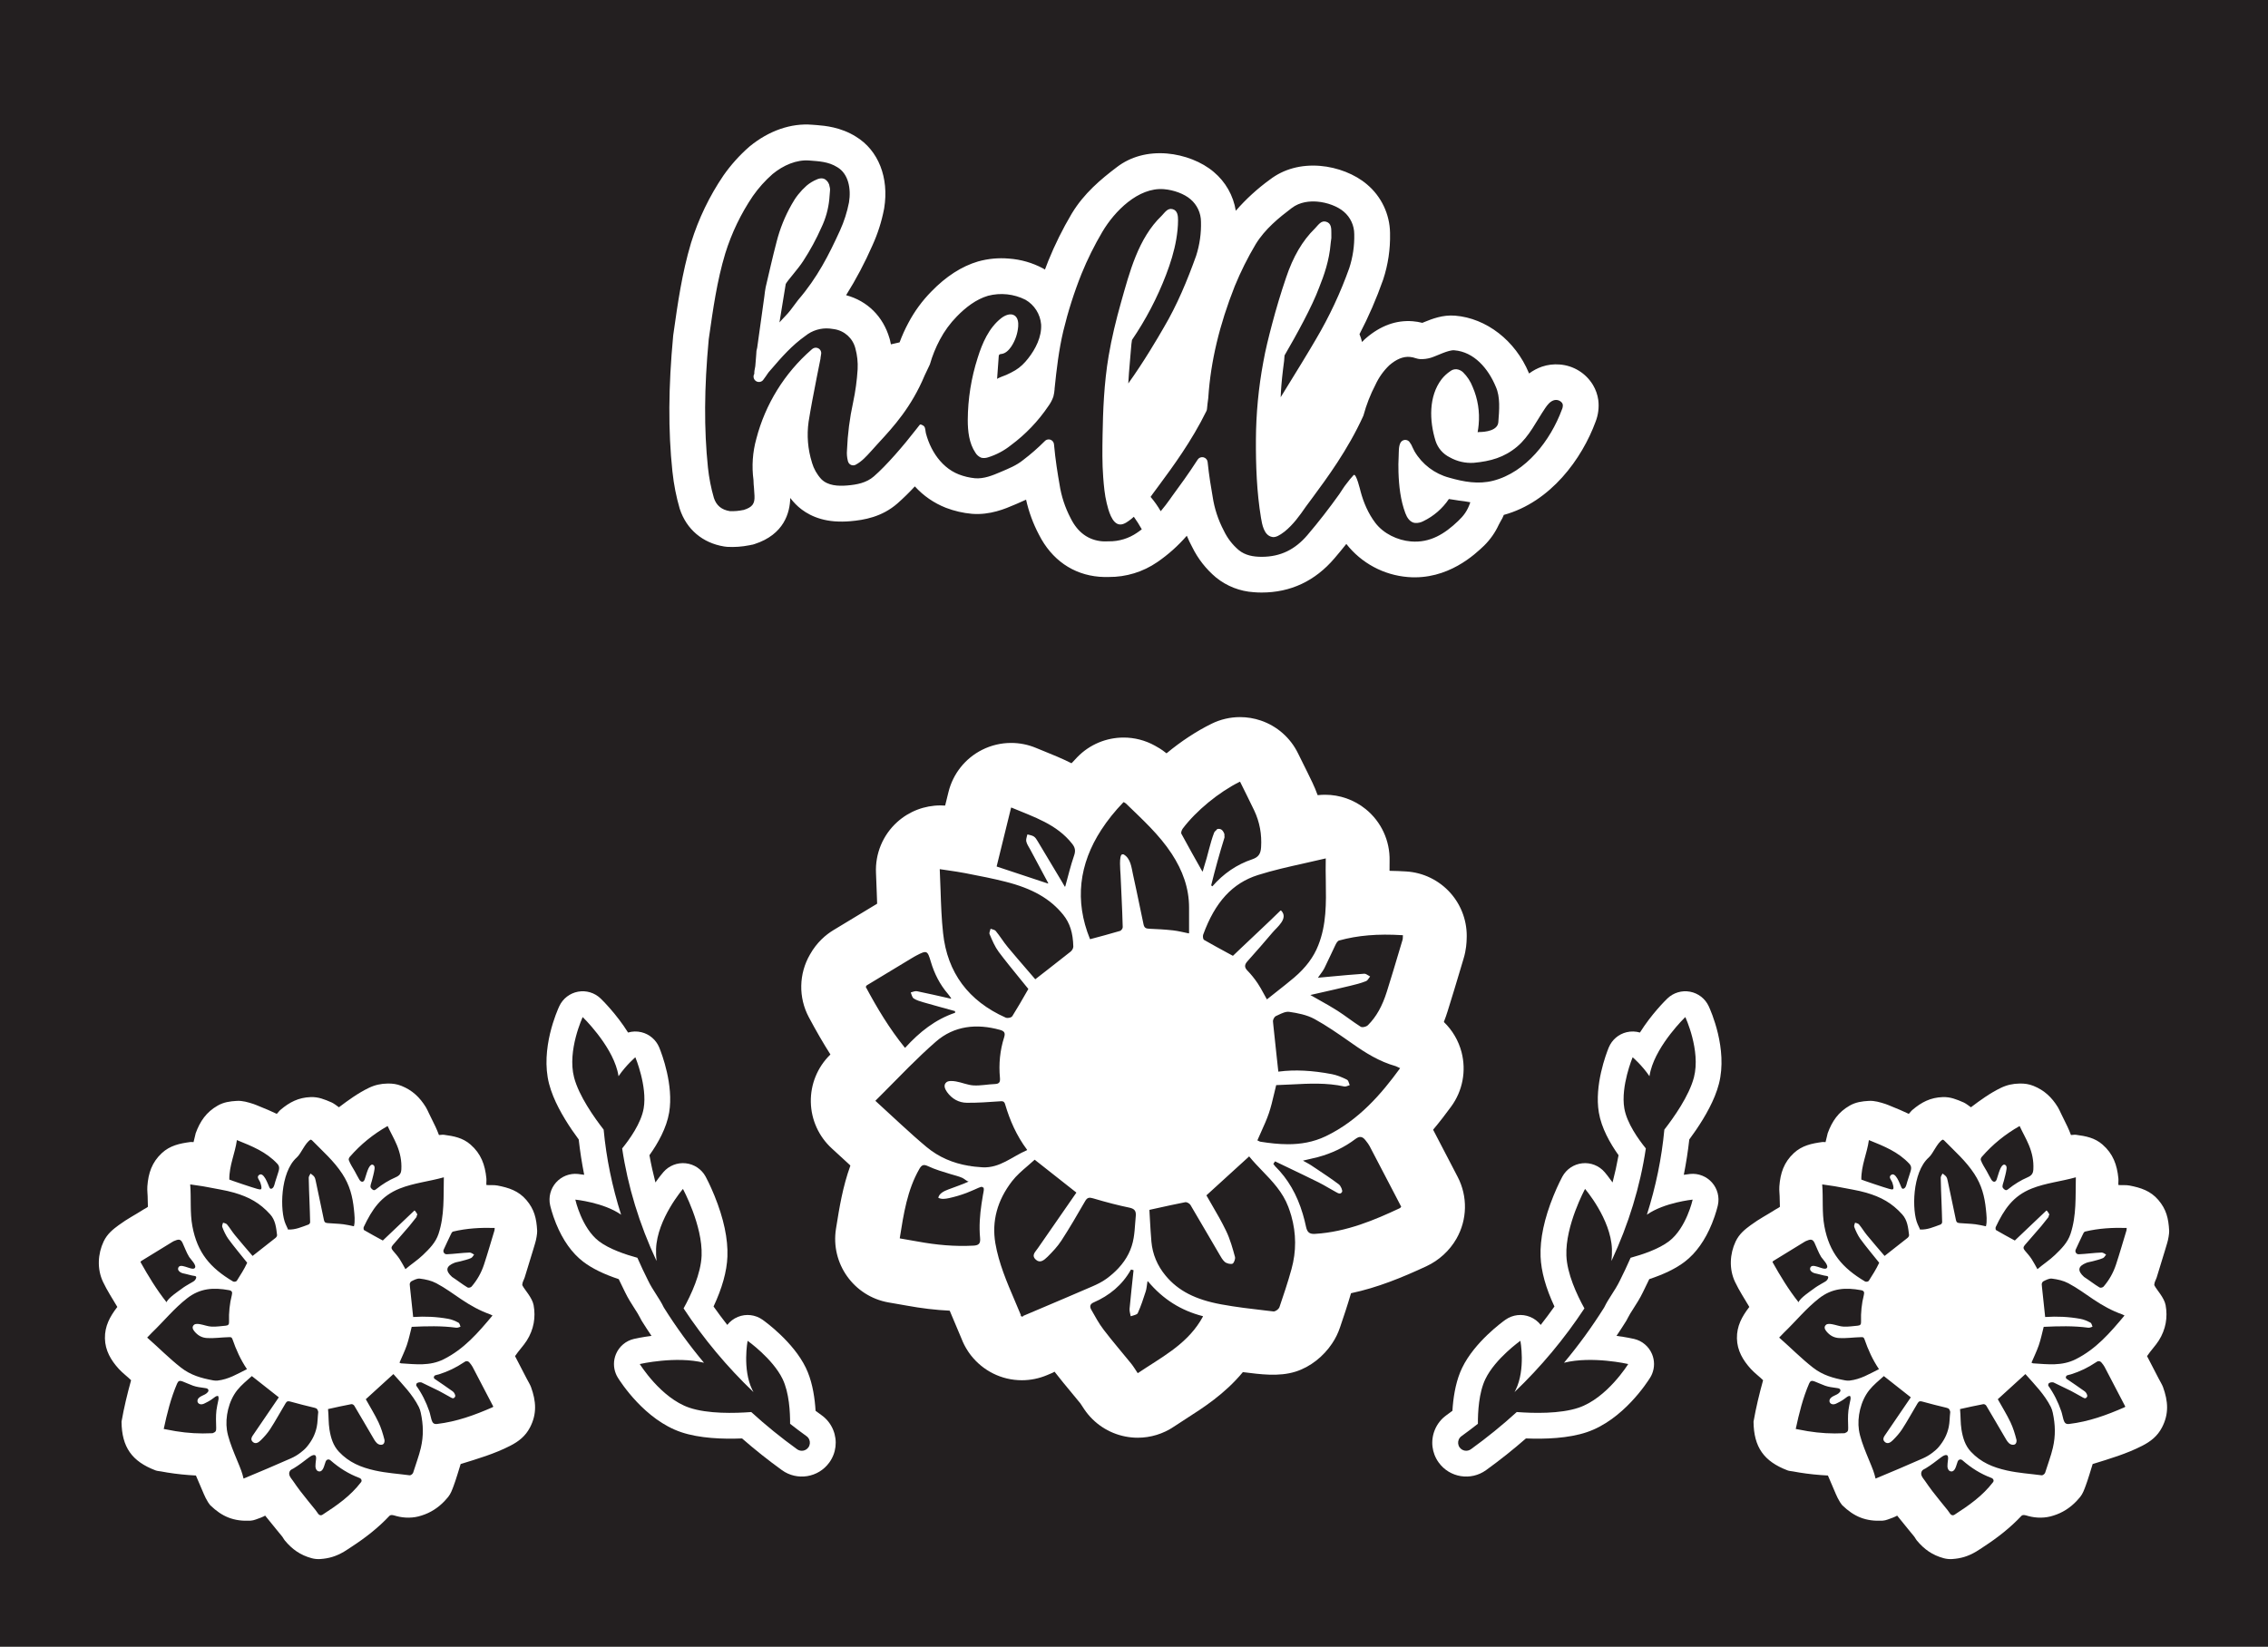 <?xml version="1.0" encoding="UTF-8"?>
<svg id="b" data-name="Layer 2" xmlns="http://www.w3.org/2000/svg" width="1265.324" height="918.985" viewBox="0 0 1265.324 918.985">
  <g id="c" data-name="Layer 1">
    <rect width="1265.324" height="918.985" fill="#231f20"/>
    <g>
      <path d="m462.662,816.188c3.837-5.304,4.656-12.107,2.182-18.19-1.35-3.32-3.605-6.173-6.522-8.25-1.082-.779-2.189-1.591-3.313-2.431-.412-6.855-1.572-14.736-4.342-21.55-.351-.862-.727-1.709-1.119-2.516-6.941-14.303-22.384-25.519-24.122-26.751-4.003-2.838-9.176-3.441-13.725-1.601-2.379.962-4.418,2.524-5.949,4.485-2.64-3.361-5.195-6.787-7.66-10.272,4.823-10.286,7.419-19.633,7.734-27.871.372-9.836-2.053-21.251-7.208-33.931-2.482-6.105-4.696-10.226-4.939-10.675-2.258-4.158-6.413-6.942-11.118-7.447-4.704-.506-9.356,1.332-12.445,4.916-.527.611-2.251,2.66-4.448,5.784-1.316-5.06-2.433-10.131-3.343-15.199,4.79-6.728,9.553-15.222,10.997-23.826,2.579-15.267-4.104-32.8-5.47-36.159l-.092-.223c-1.774-4.222-5.456-7.364-9.907-8.438-2.49-.601-5.058-.523-7.452.177-6.476-10.313-14.188-17.913-15.305-18.991-3.345-3.231-8.046-4.646-12.619-3.801-4.574.846-8.457,3.848-10.427,8.061-1.116,2.386-10.755,23.875-5.719,43.349.577,2.23,1.364,4.577,2.341,6.977,3.542,8.71,9.279,17.451,14.193,24.082.735,6.571,1.757,13.151,3.058,19.711-1.814-.284-3.066-.419-3.517-.464-4.596-.458-9.133,1.316-12.199,4.771-3.066,3.455-4.289,8.171-3.287,12.681.106.475,1.095,4.801,3.293,10.207,3.789,9.32,8.877,16.479,15.122,21.279,4.854,3.729,11.513,6.999,19.853,9.756,1.123,2.398,2.298,4.821,3.519,7.25,1.671,3.468,3.614,6.493,5.331,9.166,1.254,1.957,2.436,3.8,3.151,5.299.123.258.254.513.392.764l.248.449c.132.238.27.473.415.704,1.699,2.704,3.446,5.385,5.235,8.037-5.202.672-8.865,1.478-9.775,1.688-4.525,1.042-8.269,4.201-10.057,8.485-1.476,3.536-1.47,7.481-.051,10.971.3.739.664,1.456,1.09,2.146,1.482,2.397,15.062,23.622,35.358,30.457,10.235,3.457,23.237,3.926,33.953,3.485,7.072,6.184,14.542,12.126,22.27,17.712,8.475,6.094,20.303,4.173,26.396-4.262Zm-17.963-7.412c-8.975-6.488-17.512-13.412-25.575-20.766-9.268.702-24.176,1.075-34.487-2.408-15.96-5.375-27.704-24.381-27.704-24.381,0,0,20.146-4.64,35.828-.718-8.12-9.696-15.569-19.945-22.328-30.701l-.248-.45c-1.099-2.306-2.52-4.524-4.024-6.87-1.589-2.473-3.234-5.032-4.534-7.753-2.138-4.248-4.153-8.513-6.026-12.803-6.493-1.764-15.732-4.841-21.493-9.266-9.626-7.399-13.133-23.192-13.133-23.192,0,0,15.797,1.576,25.539,8.41-4.995-15.684-8.25-31.546-9.741-47.478-5.127-6.583-13.819-18.799-16.504-29.172-3.885-15.023,4.822-33.644,4.822-33.644,0,0,15.498,14.965,19.374,29.992.256.975.451,1.986.613,3.022,4.282-6.275,9.388-10.575,9.388-10.575,0,0,6.732,16.132,4.65,28.454-1.394,8.307-7.907,17.378-12.008,22.425,3.144,21.165,9.555,42.188,19.181,62.811-.242-2.32-.353-4.585-.268-6.713.628-16.826,14.998-33.496,14.998-33.496,0,0,11.051,20.357,10.414,37.186-.386,10.121-5.8,21.789-10.057,29.479,11.209,17,24.248,32.608,38.993,46.703-.255-.469-.494-.922-.714-1.383-5.534-11.406-2.559-27.242-2.559-27.242,0,0,13.967,9.898,19.497,21.294,3.713,7.645,4.247,18.622,4.207,25.029,2.997,2.354,6.052,4.664,9.166,6.906.714.508,1.23,1.194,1.536,1.945.565,1.39.424,3.034-.516,4.333-1.457,2.018-4.274,2.472-6.287,1.024Z" fill="#fff"/>
      <path d="m829.058,820.45c7.728-5.586,15.198-11.527,22.27-17.712,10.716.441,23.718-.028,33.953-3.485,20.297-6.835,33.877-28.06,35.358-30.457.426-.69.79-1.408,1.09-2.146,1.419-3.49,1.425-7.435-.051-10.971-1.789-4.284-5.533-7.443-10.057-8.485-.91-.21-4.572-1.016-9.775-1.688,1.789-2.651,3.536-5.333,5.235-8.037.145-.231.283-.466.415-.704l.248-.449c.138-.251.269-.505.392-.764.715-1.499,1.896-3.342,3.151-5.299,1.717-2.673,3.66-5.698,5.331-9.166,1.222-2.429,2.397-4.853,3.519-7.25,8.339-2.757,14.999-6.027,19.853-9.756,6.244-4.8,11.332-11.959,15.122-21.279,2.198-5.407,3.188-9.732,3.293-10.207,1.002-4.509-.221-9.226-3.287-12.681-3.066-3.455-7.603-5.229-12.199-4.771-.45.045-1.703.18-3.517.464,1.301-6.56,2.322-13.139,3.058-19.711,4.914-6.631,10.652-15.372,14.193-24.082.976-2.401,1.764-4.747,2.341-6.977,5.036-19.474-4.603-40.963-5.719-43.349-1.97-4.213-5.853-7.215-10.427-8.061-4.573-.845-9.274.57-12.619,3.801-1.117,1.078-8.829,8.679-15.305,18.991-2.394-.7-4.962-.778-7.452-.177-4.451,1.073-8.133,4.216-9.907,8.438l-.092.223c-1.366,3.36-8.049,20.893-5.47,36.159,1.444,8.604,6.206,17.098,10.997,23.826-.911,5.068-2.027,10.14-3.343,15.199-2.197-3.124-3.92-5.173-4.448-5.784-3.089-3.584-7.741-5.421-12.445-4.916-4.705.505-8.86,3.289-11.118,7.447-.244.45-2.457,4.57-4.939,10.675-5.155,12.68-7.58,24.095-7.208,33.931.315,8.238,2.911,17.585,7.734,27.871-2.465,3.485-5.019,6.91-7.66,10.272-1.531-1.961-3.57-3.523-5.949-4.485-4.549-1.84-9.722-1.236-13.725,1.601-1.738,1.232-17.182,12.448-24.122,26.751-.392.807-.769,1.654-1.119,2.516-2.771,6.814-3.93,14.695-4.342,21.55-1.124.84-2.231,1.652-3.313,2.431-2.917,2.077-5.172,4.93-6.522,8.25-2.473,6.083-1.654,12.886,2.182,18.19,6.093,8.434,17.921,10.356,26.396,4.262Zm-14.721-12.698c-.94-1.299-1.081-2.944-.516-4.333.305-.75.822-1.436,1.536-1.945,3.114-2.242,6.169-4.552,9.166-6.906-.04-6.407.495-17.384,4.207-25.029,5.53-11.397,19.497-21.294,19.497-21.294,0,0,2.974,15.836-2.559,27.242-.22.461-.458.915-.714,1.383,14.745-14.095,27.784-29.702,38.993-46.703-4.257-7.69-9.671-19.358-10.057-29.479-.638-16.83,10.414-37.186,10.414-37.186,0,0,14.369,16.67,14.998,33.496.085,2.129-.027,4.393-.268,6.713,9.627-20.623,16.038-41.647,19.181-62.811-4.101-5.046-10.614-14.118-12.008-22.425-2.082-12.322,4.65-28.454,4.65-28.454,0,0,5.106,4.3,9.388,10.575.162-1.036.357-2.046.613-3.022,3.875-15.027,19.374-29.992,19.374-29.992,0,0,8.707,18.621,4.822,33.644-2.685,10.373-11.376,22.589-16.504,29.172-1.491,15.932-4.745,31.795-9.741,47.478,9.742-6.834,25.539-8.41,25.539-8.41,0,0-3.507,15.792-13.133,23.192-5.761,4.426-15.001,7.502-21.493,9.266-1.874,4.29-3.889,8.555-6.026,12.803-1.3,2.72-2.945,5.279-4.534,7.753-1.504,2.346-2.925,4.565-4.024,6.87l-.248.45c-6.759,10.756-14.208,21.005-22.328,30.701,15.682-3.922,35.828.718,35.828.718,0,0-11.744,19.006-27.704,24.381-10.311,3.483-25.219,3.11-34.487,2.408-8.064,7.354-16.601,14.278-25.575,20.766-2.014,1.448-4.83.994-6.287-1.024Z" fill="#fff"/>
    </g>
    <g>
      <g>
        <path d="m1204.407,769.481c-1.829-3.633-5.111-9.855-6.385-12.333-.814-1.582-.172-.343-.169-.348,2.007-3.035,4.666-5.746,6.53-8.672,3.946-6.194,5.061-13.036,3.82-19.781-.771-4.192-5.061-8.634-6.153-10.848-.075-.152-.134-.272-.187-.378.068-1.742.93-2.85,1.368-4.246,1.6-5.099,3.16-10.25,4.693-15.32.294-.973.892-3.046,1.087-3.638.667-2.024,1.246-5.635,1.174-7.016-.367-7.053-1.641-12.077-6.007-17.206-4.366-5.129-9.816-6.882-16.155-8.096-2.112-.405-4.083-.071-6.164-.295-.105-1.221.115-2.467-.007-3.699-.755-7.627-2.988-13.766-8.854-18.875-4.366-3.803-9.317-4.705-14.845-5.451-.936-.126-1.841.151-2.76.135-.59-1.533-1.201-3.103-1.906-4.58-1.185-2.484-2.368-4.96-3.614-7.394-.609-1.19-1.051-2.37-1.756-3.514-3.434-5.571-7.557-9.487-13.653-11.942-2.541-1.023-5.007-1.348-7.705-1.299-3.757.068-7.086.774-10.54,2.447-5.924,2.869-11.352,6.803-16.632,10.795-.957-.767-3.104-2.27-4.017-2.669-4.08-1.782-7.477-3.165-11.763-3.01-6.793.245-11.771,2.828-16.857,7.146-.781.663-1.303,1.524-2.031,2.219-3.182-1.505-6.507-2.971-9.755-4.231-1.15-.446-2.119-.931-3.227-1.281-3.08-.973-6.042-1.913-9.297-1.735-3.811.209-7.303.689-10.704,2.638-6.297,3.608-9.794,8.637-12.268,15.427-.125.342-.226.969-.312,1.315-.31,1.24-.569,2.415-.882,3.629-.579.038-1.181-.132-1.773-.052-6.002.807-11.381,1.951-15.95,6.206-5.503,5.125-7.51,11.175-8.044,18.516-.178,2.449.235,4.794.194,7.209-.024,1.405.141,2.791.113,4.192-.012.014-.031.032-.114.106-.587.521-1.575.943-2.231,1.363-4.966,3.182-8.92,5.097-13.991,8.826-2.982,2.193-6.325,4.76-8.376,9.114-3.229,6.851-3.757,15.317-.318,22.544,2.408,5.06,5.233,9.277,8,14.002-.033.003-.094.044-.129.09-4.076,5.308-6.933,10.594-6.813,17.418.12,6.824,3.421,12.251,7.7,16.99,2.044,2.264,5.328,4.752,6.705,6.179.085.088.144.149.184.193-2.146,7.739-3.954,15.242-5.322,23.066-.003.015-.008.03-.008.046.149,14.203,5.768,22.176,19.002,27.194,1.094.415,1.969.33,3.076.577,1.107.247,2.37.436,3.499.619,5.299.858,10.574,1.374,15.926,1.663.74,1.742,1.548,3.638,2.287,5.343.737,1.702,1.451,3.376,2.137,5.008.686,1.631,1.397,2.983,2.298,4.462.097.16.168.267.296.448.128.182.258.392.432.604.174.212.298.472.534.701,6.644,6.467,13.174,9.099,22.482,8.631,2.016-.101,3.816-1.058,5.723-1.678.461-.15,1.288-.565,1.656-.719s.52-.3.721-.4c.201-.1.088.012.108.037,2.053,2.567,4.107,5.118,6.19,7.632,1.128,1.361,2.179,2.628,3.301,4.027.166.207.222.359.477.715.256.356.55.949.952,1.432,4.137,4.973,8.669,8.179,14.975,9.893,1.519.413,3.107.576,4.678.478,4.981-.31,8.978-1.548,13.365-4.115,1.5-.878,2.685-1.735,4.435-2.873,7.453-4.852,14.693-10.491,20.899-17.102.915-.965,2.77-.201,3.828.086,4.565,1.238,9.611,1.245,14.109-.286,4.952-1.521,9.292-4.347,12.849-8.096.693-.73,1.356-1.488,1.992-2.268,1.481-1.813,2.245-4.095,2.986-6.025,1.311-3.412,3.118-9.603,3.885-12.023.494-1.56.106-.333.12-.337,9.557-2.951,18.886-5.686,27.666-10.196,4.771-2.451,8.462-5.375,10.967-10.166,3.992-7.634,3.465-14.683.586-22.633-.47-1.298-1.838-3.555-2.331-4.534Zm-46.323-112.458c.018-.005.035.009.035.027-.248,10.729.444,21.183-2.964,31.527-1.603,4.865-5.085,8.314-8.718,11.81-2.972,2.86-6.603,5.178-9.731,7.878-.008-.001-.011-.002-.019-.003-1.031-1.823-2.095-3.863-3.214-5.594-1.114-1.725-2.517-3.258-3.759-4.731-.977-1.16-1.038-1.933-.109-3.048,3.028-3.635,6.28-7.095,9.308-10.739,1.388-1.671,2.751-3.38,4.069-5.102-.102-.193-.16-.183-.062-.435.098-.251.391-.433.369-.798s-.367-.864-.573-1.171c-.206-.307-.549-.76-.734-.953s-.138-.028-.284-.147c-5.888,5.568-11.761,11.158-17.625,16.746,0,0-.002,0-.002,0-3.508-1.917-6.974-3.765-10.459-5.816-.262-.154-.351-1.118-.276-1.327.075-.209.041-.277.075-.35,4.685-9.908,9.622-17.353,20.116-21.527,7.842-3.119,16.459-3.951,24.557-6.25Zm8.166,81.087c-1.839-.971-3.676-1.765-5.657-2.121-6.574-1.182-12.951-1.45-19.589-1.02-.605-5.535-1.207-11.067-1.771-16.615-.054-.531-.098-1.038-.14-1.608-.042-.571.437-1.47.921-1.707,1.481-.727,3.189-1.685,4.755-1.487,3.266.414,6.359,1.097,9.17,2.582,5.029,2.656,9.404,5.946,14.08,9.074,5.087,3.402,10.158,6.245,15.975,8.304.337.119.919.391,1.283.616-8.054,9.645-15.854,18.721-27.262,24.429-7.714,3.859-15.501,2.791-23.794,2.271-.273-.017-.595-.312-.845-.384,1.371-3.266,2.967-6.467,4.108-9.81,1.143-3.347,1.812-6.773,2.702-10.178,8.376-.378,16.53-.633,24.891.496.727.098,1.625-.335,2.327-.563.002-.003.002-.004.004-.007-.264-.68-.491-1.92-1.158-2.272Zm-60.606-92.511c6.113-7.007,12.989-12.588,21.112-17.209,1.641,3.591,3.655,6.989,5.169,10.651,1.823,4.411,2.748,8.77,2.484,13.57-.128,2.314-.992,3.443-3.229,4.412-3.793,1.643-7.402,3.869-10.62,6.46-.348.28-.708.574-1.143.679-.866.21-2.21-1.095-2.228-1.95-.021-.991.54-2.268.776-3.236.525-2.154,1.167-4.263,1.472-6.471.106-.771.138-1.677-.447-2.191-1.954-1.716-3.417,2.897-3.819,4.05-.436,1.251-.778,2.531-1.2,3.786-.585,1.741-2.009,1.785-3.019.113-.905-1.499-1.686-3.117-2.54-4.652-1.089-1.955-2.549-4.035-3.285-6.151-.226-.449.045-1.318.518-1.86Zm-29.601.368c2.567-2.287,4.475-7.941,7.71-9.971.334.034.643.188.891.443,5.927,6.075,12.116,11.413,16.829,18.635,4.053,6.212,5.752,12.433,6.508,20.072.245,2.472.74,6.505-.031,9.199-1.941-.407-3.884-.867-5.85-1.122-2.906-.378-5.85-.376-8.755-.658-1.22-.118-1.822-.332-2.115-1.69-1.556-7.209-3.009-14.63-4.601-21.896-.179-.816-.336-1.619-.844-2.329-.512-.716-1.353-1.194-2.03-1.749-.001-.001-.003,0-.004,0-.343.716-1.015,1.546-1.008,2.352.039,4.589.29,9.111.434,13.664.118,3.735.286,7.37.348,11.132.008.476-.457,1.156-.919,1.323-3.885,1.396-7.3,2.954-11.18,2.775-.002,0,.01.032.028.083-.062.007-.127.008-.186.019-.307-.653-.761-1.645-1.424-3.119-3.233-7.199-3.119-28.861,6.199-37.164Zm-33.376-9.698c.012-.007.018-.01.03-.017,8.377,3.398,16.291,6.497,22.568,13.245,1.713,1.842.744,3.766.119,5.87-.405,1.364-.826,2.719-1.3,4.061-.368,1.042-.578,2.933-1.557,3.638-.386.284-.91.529-1.333.16-.199-.174-.318-.42-.432-.659-.747-1.573-3.224-9.202-5.915-6.694-1.193,1.112.148,2.417.744,3.723.255.558,1.273,3.58.495,4.093-.408.268-1.779-.146-2.234-.263-2.195-.562-15.406-5.038-15.408-5.151-.096-7.894,3.199-14.547,4.222-22.004Zm-26.023,24.711c3.046.506,6.306.826,9.304,1.447,5.085,1.053,10.275,1.733,15.205,3.17,8.234,2.399,14.313,5.698,20.088,12.101,2.912,3.229,3.332,7.307,3.831,11.522.065.546-.4,1.239-.887,1.628-4.208,3.362-8.514,6.717-12.767,10.043-3.331-3.873-6.632-7.695-9.889-11.662-1.538-1.873-2.793-4.024-4.384-5.93-.47-.564-1.49-.71-2.17-.969-.007-.002-.013,0-.016.007-.234.6-.677,1.74-.471,2.328.745,2.128,2.108,4.919,3.29,6.57,2.799,3.913,8.261,10.469,10.342,13.097.154.195.273.345.369.466-.047-.058-.082-.098-.083-.096-1.695,3.667-3.686,6.698-5.794,10.062-.283.451-1.517.717-2.073.387-12.758-7.581-19.944-16.033-22.712-30.852-1.422-7.612-.588-15.581-1.211-23.29-.001-.017.013-.03.03-.028Zm-27.372,42.754c5.768-3.576,11.553-7.11,17.327-10.631.26-.159.545-.352.779-.446,2.135-.855,3.703-1.683,4.927.87s2.147,5.372,3.752,7.968c.689,1.115,4.736,4.986,2.938,6.305-1.798,1.318-8.492-3.704-9.147.112-.144.837.488,1.492,1.125,1.965.907.675,2.065.817,3.161,1.065,1.097.248,2.487.582,3.514.875,1.027.292,2.836-.014,2.209,1.584-.627,1.598-1.877,1.945-3.556,2.96-1.679,1.015-2.586,1.433-4.909,3.185-1.233.93-7.206,4.884-7.969,7.182-5.566-7.033-10.168-14.599-14.538-22.422.106-.175.221-.468.387-.57Zm3.338,42.723s0-.007,0-.011c.942-.887,1.724-1.848,2.67-2.759,6.571-6.323,12.345-13.489,19.579-19.136,7.234-5.647,14.661-6.157,23.451-4.547,1.579.289,1.952,1.09,1.533,2.732-1.216,4.763-1.725,9.821-1.556,14.818.049,1.457-.302,2.122-1.883,2.264-2.492.224-5.225.637-7.811.53-2.162-.09-4.357-.995-6.458-1.35-1.09-.184-2.551-.367-3.348.298-1.323,1.105-.799,2.465.09,3.57,1.911,2.375,4.172,3.687,7.198,3.853,4.027.22,7.92-.394,11.931-.488,1.11-.026,1.748-.162,2.198,1.149,2.011,5.867,4.564,11.482,8.074,16.685,0,.002,0,.002-.001.004-5.41,2.692-10.267,5.696-16.387,6.381-.82.092-1.654.033-2.465-.117-6.654-1.238-12.501-2.873-17.924-7.1-6.605-5.149-12.578-11.248-18.89-16.776Zm39.65,35.199c-.35,1.777-.803,3.588-1.011,5.381-.375,3.225-.239,6.678-.141,9.815.057,1.831-.312,2.275-1.853,2.915-.198.082-.394.056-.601.066-6.831.337-13.375-.048-20.162-1.149-2.131-.346-4.483-.837-6.649-1.233,1.866-8.689,3.958-17.194,7.472-25.364.646-1.502,1.436-1.763,3.011-1.168,1.981.748,3.889,1.677,5.884,2.39,2.035.728,4.073.939,6.199,1.249.486.071,1.036.138,1.545.285.826.322,1.136,1.192.57,1.935-.89,1.168-2.229,1.67-3.512,2.276-1.103.521-2.345,1.409-2.348,2.767-.003,1.224,1.17,1.968,2.305,1.889.685-.048,1.325-.315,1.92-.644.588-.325,1.195-.605,1.788-.925.955-.514,1.868-1.108,2.725-1.774.81-.628,1.575-1.333,2.66-1.384.299.281.356.726.397,1.147.047.491-.101,1.036-.198,1.526Zm14.127,43.488c-.118-.456-.311-1.197-.622-2.375-1.281-4.859-7.517-16.871-8.667-24.765-1.027-7.051.91-16.15,5.81-22.276,2.219-2.774,5.412-5.404,8.096-7.789,5.013,3.947,10.038,7.902,15.044,11.861h0c-4.621,6.746-9.167,13.527-13.819,20.273-1.008,1.462-2.339,3.064-.73,4.572,1.609,1.508,3.296.312,4.578-.964,1.888-1.88,3.65-3.837,5.077-6.02,3.088-4.724,5.765-9.746,8.654-14.506.745-1.228,1.32-1.348,2.648-.994,4.372,1.167,9.019,2.448,13.4,3.437,1.543.349,1.82.891,2.173,2.254.047.18,0,.346-.02.514-.307,2.652-.256,5.461-.813,8.053-.92,4.277-2.747,7.674-5.503,11.003-1.024,1.237-2.192,2.203-3.449,3.188-1.679,1.314-3.471,2.378-5.436,3.249-8.76,3.885-17.5,7.569-26.421,11.283Zm65.555,1.983c-5.976,7.779-13.436,12.96-21.591,18.233-.786.508-1.684.248-2.245-.46-.561-.708-1.011-1.5-1.574-2.193-2.863-3.527-5.682-6.955-8.469-10.567-1.452-1.882-2.686-3.707-4.131-5.766-1.078-1.536-2.854-3.277-1.752-5.377.426-.812,1.378-1.099,2.152-1.564,3.074-1.845,5.629-3.917,8.586-6.141.982-.739,3.67-2.489,3.927-.049.114,1.08-.259,2.407-.283,3.452-.024,1.045-.198,1.89.143,2.834s.958,1.634,2.004,1.635c1.047.001,1.674-.815,2.115-1.686.61-1.204.871-2.644,1.375-3.864.504-1.22,1.736-1.491,2.68-.666,4.965,4.34,10.06,7.536,16.204,9.861.995.377,1.497,1.485.857,2.317Zm33.376-19.221c-1.107,4.754-2.908,9.339-4.339,14.003-.023.077-.093.176-.132.243-.305.531-1.235,1.234-1.791,1.159-6.546-.873-12.891-1.247-19.33-2.677-7.85-1.743-14.518-4.486-20.138-10.472-3.233-3.443-4.519-7.753-5.27-12.358-.609-3.734-.41-7.666-.798-11.427.007-.01.013-.018.02-.028,4.328-.943,8.577-1.934,12.979-2.744.526-.097,1.348.382,1.641.87,3.448,5.761,6.766,11.555,10.178,17.328.762,1.289,1.419,2.63,2.555,3.656.787.71,2.039,1.072,3.031.684.992-.388,1.282-1.828,1.068-2.672-.855-3.375-1.878-6.701-3.333-9.763-2.136-4.494-4.694-8.544-7.076-12.856,5.128-4.677,10.264-9.362,15.398-14.031,0,0,.001,0,.002,0,5.21,5.889,10.577,11.246,14.182,18.338.503.99.852,2.134,1.095,3.262,1.427,6.637,1.608,12.828.059,19.482Zm39.913-22.537c-10.023,4.393-19.955,7.988-30.853,9.29-1.964.235-2.591-.656-3.158-2.424-.458-1.426-.695-3.125-1.218-4.647-1.789-5.205-4.164-9.969-7.383-14.468.067-.022.11-.051.172-.072-.011-.029-.027-.055-.036-.085-.042-.133-.048-.266-.018-.399.006-.133.046-.257.119-.372.089-.15.208-.27.359-.359.311-.155.639-.311.983-.374.222-.04.45-.071.677-.068.258.004.517.044.77.085.114.019.221.082.318.16,3.166,1.511,6.321,3.03,9.472,4.592,1.962.973,3.775,2.153,5.749,3.169,1.12.577,2.292,1.721,3.212.045.387-.706-.444-2.333-1.248-2.919-3.281-2.392-6.782-4.695-10.142-7.019-.829-.573-.445-1.708.298-1.997.743-.29,1.401-.331,2.05-.534,5.064-1.584,9.581-3.791,13.947-6.7.627-.418.913-.671,1.656-.65.743.021,1.146.388,1.658,1.009.513.622,1.111,1.371,1.531,2.166,3.882,7.35,7.711,14.783,11.565,22.166-.175.172-.233.296-.482.406Zm1.124-98.689c-1.965,6.385-3.733,12.711-5.835,19.045-1.521,4.585-3.756,8.555-6.904,12.244-.464.544-1.722.845-2.253.525-3.07-1.854-5.708-3.976-8.662-5.893-.01-.007-.021-.015-.03-.023-3.793-3.433-3.454-5.962,1.399-7.869.993-.39,2.248-.509,3.348-.824,1.939-.554,3.932-.943,5.835-1.785.755-.334,1.242-1.317,1.748-1.957,0-.004-.001-.006-.002-.01-.753-.387-1.65-1.159-2.508-1.132-4.308.135-8.451.776-12.733.956-1.339.056-2.265-1.312-1.744-2.546,1.183-2.801,2.681-5.604,3.909-8.334.303-.673.719-1.635,1.325-1.78,7.796-1.871,15.302-2.232,23.237-2.034-.026.431-.012,1.031-.131,1.417Z" fill="#fff"/>
        <path d="m1122.511,645.364c.038-.046.151-.195,0,0h0Z" fill="#fff"/>
      </g>
      <g>
        <path d="m293.908,769.481c-1.829-3.633-5.111-9.855-6.385-12.333-.814-1.582-.172-.343-.169-.348,2.007-3.035,4.666-5.746,6.53-8.672,3.946-6.194,5.061-13.036,3.82-19.781-.771-4.192-5.061-8.634-6.153-10.848-.075-.152-.134-.272-.187-.378.068-1.742.93-2.85,1.368-4.246,1.6-5.099,3.16-10.25,4.693-15.32.294-.973.892-3.046,1.087-3.638.667-2.024,1.246-5.635,1.174-7.016-.367-7.053-1.641-12.077-6.007-17.206-4.366-5.129-9.816-6.882-16.155-8.096-2.112-.405-4.083-.071-6.164-.295-.105-1.221.115-2.467-.007-3.699-.755-7.627-2.988-13.766-8.854-18.875-4.366-3.803-9.317-4.705-14.845-5.451-.936-.126-1.841.151-2.76.135-.59-1.533-1.201-3.103-1.906-4.58-1.185-2.484-2.368-4.96-3.614-7.394-.609-1.19-1.051-2.37-1.756-3.514-3.434-5.571-7.557-9.487-13.653-11.942-2.541-1.023-5.007-1.348-7.705-1.299-3.757.068-7.086.774-10.54,2.447-5.924,2.869-11.352,6.803-16.632,10.795-.957-.767-3.104-2.27-4.017-2.669-4.08-1.782-7.477-3.165-11.763-3.01-6.793.245-11.771,2.828-16.857,7.146-.781.663-1.303,1.524-2.031,2.219-3.182-1.505-6.507-2.971-9.755-4.231-1.15-.446-2.119-.931-3.227-1.281-3.08-.973-6.042-1.913-9.297-1.735-3.811.209-7.303.689-10.704,2.638-6.297,3.608-9.794,8.637-12.268,15.427-.125.342-.226.969-.312,1.315-.31,1.24-.569,2.415-.882,3.629-.579.038-1.181-.132-1.773-.052-6.002.807-11.381,1.951-15.95,6.206-5.503,5.125-7.51,11.175-8.044,18.516-.178,2.449.235,4.794.194,7.209-.024,1.405.141,2.791.113,4.192-.012.014-.031.032-.114.106-.587.521-1.575.943-2.231,1.363-4.966,3.182-8.92,5.097-13.991,8.826-2.982,2.193-6.325,4.76-8.376,9.114-3.229,6.851-3.757,15.317-.318,22.544,2.408,5.06,5.233,9.277,8,14.002-.033.003-.094.044-.129.09-4.076,5.308-6.933,10.594-6.813,17.418.12,6.824,3.421,12.251,7.7,16.99,2.044,2.264,5.328,4.752,6.705,6.179.085.088.144.149.184.193-2.146,7.739-3.954,15.242-5.322,23.066-.003.015-.008.03-.008.046.149,14.203,5.768,22.176,19.002,27.194,1.094.415,1.969.33,3.076.577,1.107.247,2.37.436,3.499.619,5.299.858,10.574,1.374,15.926,1.663.74,1.742,1.548,3.638,2.287,5.343.737,1.702,1.451,3.376,2.137,5.008.686,1.631,1.397,2.983,2.298,4.462.097.16.168.267.296.448.128.182.258.392.432.604.174.212.298.472.534.701,6.644,6.467,13.174,9.099,22.482,8.631,2.016-.101,3.816-1.058,5.723-1.678.461-.15,1.288-.565,1.656-.719s.52-.3.721-.4c.201-.1.088.012.108.037,2.053,2.567,4.107,5.118,6.19,7.632,1.128,1.361,2.179,2.628,3.301,4.027.166.207.222.359.477.715.256.356.55.949.952,1.432,4.137,4.973,8.669,8.179,14.975,9.893,1.519.413,3.107.576,4.678.478,4.981-.31,8.978-1.548,13.365-4.115,1.5-.878,2.685-1.735,4.435-2.873,7.453-4.852,14.693-10.491,20.899-17.102.915-.965,2.77-.201,3.828.086,4.565,1.238,9.611,1.245,14.109-.286,4.952-1.521,9.292-4.347,12.849-8.096.693-.73,1.356-1.488,1.992-2.268,1.481-1.813,2.245-4.095,2.986-6.025,1.311-3.412,3.118-9.603,3.885-12.023.494-1.56.106-.333.12-.337,9.557-2.951,18.886-5.686,27.666-10.196,4.771-2.451,8.462-5.375,10.967-10.166,3.992-7.634,3.465-14.683.586-22.633-.47-1.298-1.838-3.555-2.331-4.534Zm-46.323-112.458c.018-.005.035.009.035.027-.248,10.729.444,21.183-2.964,31.527-1.603,4.865-5.085,8.314-8.718,11.81-2.972,2.86-6.603,5.178-9.731,7.878-.008-.001-.011-.002-.019-.003-1.031-1.823-2.095-3.863-3.214-5.594-1.114-1.725-2.517-3.258-3.759-4.731-.977-1.16-1.038-1.933-.109-3.048,3.028-3.635,6.28-7.095,9.308-10.739,1.388-1.671,2.751-3.38,4.069-5.102-.102-.193-.16-.183-.062-.435.098-.251.391-.433.369-.798s-.367-.864-.573-1.171c-.206-.307-.549-.76-.734-.953s-.138-.028-.284-.147c-5.888,5.568-11.761,11.158-17.625,16.746,0,0-.002,0-.002,0-3.508-1.917-6.974-3.765-10.459-5.816-.262-.154-.351-1.118-.276-1.327.075-.209.041-.277.075-.35,4.685-9.908,9.622-17.353,20.116-21.527,7.842-3.119,16.459-3.951,24.557-6.25Zm8.166,81.087c-1.839-.971-3.676-1.765-5.657-2.121-6.574-1.182-12.951-1.45-19.589-1.02-.605-5.535-1.207-11.067-1.771-16.615-.054-.531-.098-1.038-.14-1.608-.042-.571.437-1.47.921-1.707,1.481-.727,3.189-1.685,4.755-1.487,3.266.414,6.359,1.097,9.17,2.582,5.029,2.656,9.404,5.946,14.08,9.074,5.087,3.402,10.158,6.245,15.975,8.304.337.119.919.391,1.283.616-8.054,9.645-15.854,18.721-27.262,24.429-7.714,3.859-15.501,2.791-23.794,2.271-.273-.017-.595-.312-.845-.384,1.371-3.266,2.967-6.467,4.108-9.81,1.143-3.347,1.812-6.773,2.702-10.178,8.376-.378,16.53-.633,24.891.496.727.098,1.625-.335,2.327-.563.002-.003.002-.004.004-.007-.264-.68-.491-1.92-1.158-2.272Zm-60.606-92.511c6.113-7.007,12.989-12.588,21.112-17.209,1.641,3.591,3.655,6.989,5.169,10.651,1.823,4.411,2.748,8.77,2.484,13.57-.128,2.314-.992,3.443-3.229,4.412-3.793,1.643-7.402,3.869-10.62,6.46-.348.28-.708.574-1.143.679-.866.21-2.21-1.095-2.228-1.95-.021-.991.54-2.268.776-3.236.525-2.154,1.167-4.263,1.472-6.471.106-.771.138-1.677-.447-2.191-1.954-1.716-3.417,2.897-3.819,4.05-.436,1.251-.778,2.531-1.2,3.786-.585,1.741-2.009,1.785-3.019.113-.905-1.499-1.686-3.117-2.54-4.652-1.089-1.955-2.549-4.035-3.285-6.151-.226-.449.045-1.318.518-1.86Zm-29.601.368c2.567-2.287,4.475-7.941,7.71-9.971.334.034.643.188.891.443,5.927,6.075,12.116,11.413,16.829,18.635,4.053,6.212,5.752,12.433,6.508,20.072.245,2.472.74,6.505-.031,9.199-1.941-.407-3.884-.867-5.85-1.122-2.906-.378-5.85-.376-8.755-.658-1.22-.118-1.822-.332-2.115-1.69-1.556-7.209-3.009-14.63-4.601-21.896-.179-.816-.336-1.619-.844-2.329-.512-.716-1.353-1.194-2.03-1.749-.001-.001-.003,0-.004,0-.343.716-1.015,1.546-1.008,2.352.039,4.589.29,9.111.434,13.664.118,3.735.286,7.37.348,11.132.008.476-.457,1.156-.919,1.323-3.885,1.396-7.3,2.954-11.18,2.775-.002,0,.01.032.028.083-.062.007-.127.008-.186.019-.307-.653-.761-1.645-1.424-3.119-3.233-7.199-3.119-28.861,6.199-37.164Zm-33.376-9.698c.012-.007.018-.01.03-.017,8.377,3.398,16.291,6.497,22.568,13.245,1.713,1.842.744,3.766.119,5.87-.405,1.364-.826,2.719-1.3,4.061-.368,1.042-.578,2.933-1.557,3.638-.386.284-.91.529-1.333.16-.199-.174-.318-.42-.432-.659-.747-1.573-3.224-9.202-5.915-6.694-1.193,1.112.148,2.417.744,3.723.255.558,1.273,3.58.495,4.093-.408.268-1.779-.146-2.234-.263-2.195-.562-15.406-5.038-15.408-5.151-.096-7.894,3.199-14.547,4.222-22.004Zm-26.023,24.711c3.046.506,6.306.826,9.304,1.447,5.085,1.053,10.275,1.733,15.205,3.17,8.234,2.399,14.313,5.698,20.088,12.101,2.912,3.229,3.332,7.307,3.831,11.522.065.546-.4,1.239-.887,1.628-4.208,3.362-8.514,6.717-12.767,10.043-3.331-3.873-6.632-7.695-9.889-11.662-1.538-1.873-2.793-4.024-4.384-5.93-.47-.564-1.49-.71-2.17-.969-.007-.002-.013,0-.016.007-.234.6-.677,1.74-.471,2.328.745,2.128,2.108,4.919,3.29,6.57,2.799,3.913,8.261,10.469,10.342,13.097.154.195.273.345.369.466-.047-.058-.082-.098-.083-.096-1.695,3.667-3.686,6.698-5.794,10.062-.283.451-1.517.717-2.073.387-12.758-7.581-19.944-16.033-22.712-30.852-1.422-7.612-.588-15.581-1.211-23.29-.001-.017.013-.03.03-.028Zm-27.372,42.754c5.768-3.576,11.553-7.11,17.327-10.631.26-.159.545-.352.779-.446,2.135-.855,3.703-1.683,4.927.87s2.147,5.372,3.752,7.968c.689,1.115,4.736,4.986,2.938,6.305-1.798,1.318-8.492-3.704-9.147.112-.144.837.488,1.492,1.125,1.965.907.675,2.065.817,3.161,1.065,1.097.248,2.487.582,3.514.875,1.027.292,2.836-.014,2.209,1.584-.627,1.598-1.877,1.945-3.556,2.96-1.679,1.015-2.586,1.433-4.909,3.185-1.233.93-7.206,4.884-7.969,7.182-5.566-7.033-10.168-14.599-14.538-22.422.106-.175.221-.468.387-.57Zm3.338,42.723s0-.007,0-.011c.942-.887,1.724-1.848,2.67-2.759,6.571-6.323,12.345-13.489,19.579-19.136,7.234-5.647,14.661-6.157,23.451-4.547,1.579.289,1.952,1.09,1.533,2.732-1.216,4.763-1.725,9.821-1.556,14.818.049,1.457-.302,2.122-1.883,2.264-2.492.224-5.225.637-7.811.53-2.162-.09-4.357-.995-6.458-1.35-1.09-.184-2.551-.367-3.348.298-1.323,1.105-.799,2.465.09,3.57,1.911,2.375,4.172,3.687,7.198,3.853,4.027.22,7.92-.394,11.931-.488,1.11-.026,1.748-.162,2.198,1.149,2.011,5.867,4.564,11.482,8.074,16.685,0,.002,0,.002-.001.004-5.41,2.692-10.267,5.696-16.387,6.381-.82.092-1.654.033-2.465-.117-6.654-1.238-12.501-2.873-17.924-7.1-6.605-5.149-12.578-11.248-18.89-16.776Zm39.65,35.199c-.35,1.777-.803,3.588-1.011,5.381-.375,3.225-.239,6.678-.141,9.815.057,1.831-.312,2.275-1.853,2.915-.198.082-.394.056-.601.066-6.831.337-13.375-.048-20.162-1.149-2.131-.346-4.483-.837-6.649-1.233,1.866-8.689,3.958-17.194,7.472-25.364.646-1.502,1.436-1.763,3.011-1.168,1.981.748,3.889,1.677,5.884,2.39,2.035.728,4.073.939,6.199,1.249.486.071,1.036.138,1.545.285.826.322,1.136,1.192.57,1.935-.89,1.168-2.229,1.67-3.512,2.276-1.103.521-2.345,1.409-2.348,2.767-.003,1.224,1.17,1.968,2.305,1.889.685-.048,1.325-.315,1.92-.644.588-.325,1.195-.605,1.788-.925.955-.514,1.868-1.108,2.725-1.774.81-.628,1.575-1.333,2.66-1.384.299.281.356.726.397,1.147.047.491-.101,1.036-.198,1.526Zm14.127,43.488c-.118-.456-.311-1.197-.622-2.375-1.281-4.859-7.517-16.871-8.667-24.765-1.027-7.051.91-16.15,5.81-22.276,2.219-2.774,5.412-5.404,8.096-7.789,5.013,3.947,10.038,7.902,15.044,11.861h0c-4.621,6.746-9.167,13.527-13.819,20.273-1.008,1.462-2.339,3.064-.73,4.572,1.609,1.508,3.296.312,4.578-.964,1.888-1.88,3.65-3.837,5.077-6.02,3.088-4.724,5.765-9.746,8.654-14.506.745-1.228,1.32-1.348,2.648-.994,4.372,1.167,9.019,2.448,13.4,3.437,1.543.349,1.82.891,2.173,2.254.047.18,0,.346-.02.514-.307,2.652-.256,5.461-.813,8.053-.92,4.277-2.747,7.674-5.503,11.003-1.024,1.237-2.192,2.203-3.449,3.188-1.679,1.314-3.471,2.378-5.436,3.249-8.76,3.885-17.5,7.569-26.421,11.283Zm65.555,1.983c-5.976,7.779-13.436,12.96-21.591,18.233-.786.508-1.684.248-2.245-.46-.561-.708-1.011-1.5-1.574-2.193-2.863-3.527-5.682-6.955-8.469-10.567-1.452-1.882-2.686-3.707-4.131-5.766-1.078-1.536-2.854-3.277-1.752-5.377.426-.812,1.378-1.099,2.152-1.564,3.074-1.845,5.629-3.917,8.586-6.141.982-.739,3.67-2.489,3.927-.049.114,1.08-.259,2.407-.283,3.452-.024,1.045-.198,1.89.143,2.834s.958,1.634,2.004,1.635c1.047.001,1.674-.815,2.115-1.686.61-1.204.871-2.644,1.375-3.864.504-1.22,1.736-1.491,2.68-.666,4.965,4.34,10.06,7.536,16.204,9.861.995.377,1.497,1.485.857,2.317Zm33.376-19.221c-1.107,4.754-2.908,9.339-4.339,14.003-.023.077-.093.176-.132.243-.305.531-1.235,1.234-1.791,1.159-6.546-.873-12.891-1.247-19.33-2.677-7.85-1.743-14.518-4.486-20.138-10.472-3.233-3.443-4.519-7.753-5.27-12.358-.609-3.734-.41-7.666-.798-11.427.007-.01.013-.018.02-.028,4.328-.943,8.577-1.934,12.979-2.744.526-.097,1.348.382,1.641.87,3.448,5.761,6.766,11.555,10.178,17.328.762,1.289,1.419,2.63,2.555,3.656.787.71,2.039,1.072,3.031.684.992-.388,1.282-1.828,1.068-2.672-.855-3.375-1.878-6.701-3.333-9.763-2.136-4.494-4.694-8.544-7.076-12.856,5.128-4.677,10.264-9.362,15.398-14.031,0,0,.001,0,.002,0,5.21,5.889,10.577,11.246,14.182,18.338.503.99.852,2.134,1.095,3.262,1.427,6.637,1.608,12.828.059,19.482Zm39.913-22.537c-10.023,4.393-19.955,7.988-30.853,9.29-1.964.235-2.591-.656-3.158-2.424-.458-1.426-.695-3.125-1.218-4.647-1.789-5.205-4.164-9.969-7.383-14.468.067-.022.11-.051.172-.072-.011-.029-.027-.055-.036-.085-.042-.133-.048-.266-.018-.399.006-.133.046-.257.119-.372.089-.15.208-.27.359-.359.311-.155.639-.311.983-.374.222-.04.45-.071.677-.068.258.004.517.044.77.085.114.019.221.082.318.16,3.166,1.511,6.321,3.03,9.472,4.592,1.962.973,3.775,2.153,5.749,3.169,1.12.577,2.292,1.721,3.212.045.387-.706-.444-2.333-1.248-2.919-3.281-2.392-6.782-4.695-10.142-7.019-.829-.573-.445-1.708.298-1.997.743-.29,1.401-.331,2.05-.534,5.064-1.584,9.581-3.791,13.947-6.7.627-.418.913-.671,1.656-.65.743.021,1.146.388,1.658,1.009.513.622,1.111,1.371,1.531,2.166,3.882,7.35,7.711,14.783,11.565,22.166-.175.172-.233.296-.482.406Zm1.124-98.689c-1.965,6.385-3.733,12.711-5.835,19.045-1.521,4.585-3.756,8.555-6.904,12.244-.464.544-1.722.845-2.253.525-3.07-1.854-5.708-3.976-8.662-5.893-.01-.007-.021-.015-.03-.023-3.793-3.433-3.454-5.962,1.399-7.869.993-.39,2.248-.509,3.348-.824,1.939-.554,3.932-.943,5.835-1.785.755-.334,1.242-1.317,1.748-1.957,0-.004-.001-.006-.002-.01-.753-.387-1.65-1.159-2.508-1.132-4.308.135-8.451.776-12.733.956-1.339.056-2.265-1.312-1.744-2.546,1.183-2.801,2.681-5.604,3.909-8.334.303-.673.719-1.635,1.325-1.78,7.796-1.871,15.302-2.232,23.237-2.034-.026.431-.012,1.031-.131,1.417Z" fill="#fff"/>
        <path d="m212.013,645.364c.038-.046.151-.195,0,0h0Z" fill="#fff"/>
      </g>
    </g>
    <g>
      <path d="m418.021,304.313c.53-.1,1.11-.21,1.58-.34h.17c.38-.1.74-.2,1.11-.32,16.63-5.35,19.83-17.64,20-25.75.929,1.213,1.931,2.368,3,3.46,3.81,3.88,10.65,8.68,21.61,9.57,2.953.22,5.92.2,8.87-.06,7.69-.65,17.64-2.34,26.31-9.91,3.402-3.01,6.65-6.191,9.73-9.53,4.75,5.237,10.642,9.309,17.22,11.9l.2.08c4.63,1.77,9.482,2.891,14.42,3.33,10.11.81,18.65-2.86,23.75-5.06l1.33-.56c1.59-.69,3.32-1.43,5.13-2.28,1.511,6.794,3.922,13.355,7.17,19.51,7.07,14,19,22.32,33.75,23.52,1.743.13,3.492.17,5.24.12,9.634.069,19.058-2.817,27-8.27,6.113-4.188,11.662-9.146,16.51-14.75.91,2.16,1.89,4.26,3,6.29,3.209,6.56,7.761,12.372,13.36,17.06,5.994,4.837,13.343,7.692,21.03,8.17,1.42.12,2.84.18,4.37.18,16.12,0,29.8-6.41,40.64-19.12,2.22-2.593,4.42-5.26,6.6-8,8.375,10.697,20.847,17.399,34.39,18.48,22.26,1.8,37.5-12.77,42.5-17.56,3.42-3.378,6.198-7.349,8.2-11.72.36-.73.74-1.48,1-1.86.709-1.117,1.302-2.303,1.771-3.54,26.27-7.21,43.659-31.47,51.199-52,1.501-3.842,2.02-7.997,1.511-12.09-.411-2.962-1.411-5.811-2.94-8.38-3.979-6.636-10.942-10.916-18.66-11.47-3.311-.269-6.642.139-9.79,1.2-2.589.898-5.024,2.189-7.22,3.83-.025-.121-.072-.236-.14-.34-7.511-18-23.641-30.52-41.13-31.94-7-.56-12.85,1.82-17.16,3.55-.34.16-.75.32-1.11.46-1.753-.441-3.539-.739-5.34-.89-9.24-.74-18,2.45-26.17,9.49-.27.23-.53.47-.79.71-.46.45-.92.92-1.36,1.38-.338-1.496-.81-2.959-1.41-4.37,5.09-9.762,9.478-19.874,13.13-30.26.015-.091.045-.179.09-.26,2.72-8.258,4.011-16.918,3.82-25.61v-.51c-.198-10.42-4.89-20.246-12.87-26.95-6.65-5.68-16.4-9.53-26.19-10.33-10.63-.85-20.28,1.77-27.91,7.61-7,5.071-13.402,10.922-19.08,17.44-1.358-8.455-5.718-16.138-12.28-21.64-6.66-5.68-16.4-9.49-26.16-10.32-10.64-.86-20.28,1.76-27.9,7.6-9.06,6.85-18.35,14.69-25,25.65-.109.157-.209.321-.3.49-4.952,8.364-9.274,17.084-12.93,26.09-.66,1.66-1.3,3.3-1.9,4.94l-1.11-.66c-5.879-3.134-12.354-4.995-19-5.46-5.796-.508-11.637.037-17.24,1.61-9.07,2.68-17.83,8.31-26,16.74-5.11,5.174-9.433,11.07-12.83,17.5-1.895,3.513-3.539,7.155-4.92,10.9l-4.84,1.11c-.17-.79-.33-1.6-.53-2.43-.09-.33-.18-.67-.28-1-3.58-12.19-12.33-20.79-24.19-24,5.577-8.899,10.491-18.198,14.7-27.82,2.925-6.417,5.083-13.157,6.43-20.08.021-.22.061-.437.12-.65,2.78-17.08-3.26-32.31-15.75-39.92-8.53-5.37-17.43-6.09-21.71-6.45l-2.69-.2c-11.83-1-24.19,3.33-34.8,12l-.45.38c-5.382,4.727-10.18,10.082-14.29,15.95-7.809,11.505-13.875,24.101-18,37.38l-.13.43c-4.98,16.73-7.36,33.51-9.65,49.73l-.16,1.11c0,.3-.09.6-.11.91-2.68,28.66-2.81,52.66-.42,75.52-.011.183.013.366.07.54.732,6.865,2.07,13.651,4,20.28-.015.088.015.178.08.24,3.73,11.33,12.73,18.94,24.66,20.88.52.09,1.1.16,1.68.21,4.15.24,8.314-.053,12.39-.87Zm255.35-76.03c.18-2,.44-4.18.75-6.34v-.23c1.35-20.08,6.18-40.36,14.74-62,3.315-8.087,7.223-15.918,11.69-23.43,5.22-8.54,13.12-14.9,20.1-20.18,4.61-3.55,10.27-3.9,14.2-3.59,5.61.45,11.45,2.67,14.87,5.63,3.689,3.117,5.818,7.7,5.82,12.53.157,6.447-.79,12.873-2.8,19-4.91,13.773-11.128,27.043-18.57,39.63-3.24,5.64-12,20-19.68,32.38.09-2.28.22-4.56.41-6.8.22-2.68.52-5.55.93-8.94.19-1.54.39-3.07.59-4.6,0-.39.07-.9.1-1.44.008-.522.052-1.044.13-1.56,6.65-11.45,15.39-27.27,19.35-38,2.7-6.73,5.61-15,6.36-24.32.021-.406.068-.81.14-1.21l.06-.42c.211-1.056.278-2.136.2-3.21v-1.21c0-2.57,0-5.45-3-6.27h-.1c-.206-.06-.417-.1-.63-.12-.305-.025-.611-.005-.91.06-1.27.29-2.22,1.27-3.62,2.85l-.2.23-.72.79c-7,6.85-12.2,15.85-16.07,27.41-2.9,8.5-5.54,17.3-7.85,26.09-1.89,7.16-3.66,14.18-4.9,21.23-2.632,14.184-3.998,28.574-4.08,43-.082,14.479.452,29.371,2.822,43.668.612,3.694,1.649,9.82,6.108,10.712.183.05.371.08.56.09,1.61.14,3.56-.78,6.51-3.06,4.8-3.89,8.34-8.79,11.85-13.9l3.33-4.49.46-.62c7.77-10.55,19.62-26.5,28.229-45.46.072-.148.128-.302.17-.46,1.6-5.889,3.83-11.589,6.65-17,1.866-4.066,4.478-7.746,7.7-10.85,4-3.46,7.76-5,11.49-4.69,1.168.11,2.317.369,3.42.77.75.238,1.525.393,2.31.46,2.029.074,4.056-.186,6-.77,3.32-1,9.709-4.437,13.069-4.157,11,.88,18.931,10.117,23.2,20.457,2.48,5.54,1.921,12.76,1.36,19.68-.379,4.671-7.151,5.48-10.7,5.48-.29,0-.57.06-.85.1.269-1.395.462-2.804.58-4.22.683-7.169-.463-14.394-3.33-21-1.184-3.092-3.014-5.894-5.37-8.22-.982-.937-2.242-1.53-3.59-1.69-1.294-.099-2.578.297-3.59,1.11-1.811,1.224-3.422,2.718-4.78,4.43-7.28,9.52-6.89,23.19-3.39,34.44,1.29,4,4.148,7.306,7.92,9.16,4.07,2.302,8.723,3.369,13.39,3.07,9.37-.87,17-3,24.16-9,6.83-5.72,10.689-14.13,15.689-21.5,1.221-1.81,2.65-3.65,4.7-4.36,1.758-.599,3.7.017,4.79,1.52.176.31.294.648.351,1,.047.879-.117,1.758-.48,2.55-6.399,17.35-20.09,35.09-38.37,39.78-8.31,2.13-16.459.61-24.57-1.71-8.099-2.165-15.026-7.421-19.29-14.64-.373-.646-.707-1.314-1-2-.464-1.229-1.115-2.379-1.93-3.41-.513-.579-1.229-.937-2-1-.196-.02-.394-.02-.59,0-.954.103-1.801.657-2.279,1.489-1.187,2.067-.94,5.248-1.07,7.565-.166,2.972-.201,5.95-.103,8.925.252,7.692,1.116,15.638,3.832,22.882,1,2.73,2.42,4.43,4.17,5.16.45.18.926.289,1.41.32,1.543.072,3.077-.273,4.44-1,5.771-2.777,10.697-7.044,14.27-12.36,1.36.16,3.23.47,4.23.64l1,.17c2.39.28,4.61.58,6.73,1-1.665,4.927-3.742,7.524-6.772,10.424-7.45,7.13-15.588,12.346-26.388,11.436-7.453-.628-15.285-4.342-19.865-10.403-3.897-5.158-6.518-11.228-8.179-17.449-.128-.48-2.517-10.679-3.927-9.158-1.38,1.489-2.675,3.055-3.88,4.69-1.55,1.87-2.74,4-4.14,6-5.54,7.76-11.54,15.52-17.74,22.78-6.79,7.95-14.9,12.13-25.5,12.12-4.64,0-9.17-.76-12.84-3.78-3.502-2.972-6.328-6.657-8.29-10.81-3.151-5.967-5.268-12.425-6.26-19.1-.82-4.64-2-11.62-2.78-19.2-.123-1.288-1.059-2.353-2.32-2.64l-.46-.07c-1.114-.096-2.19.436-2.79,1.38-5,7.76-10,14.62-14.42,20.63l-1,1.43-2.45,3.32c-.89,1.18-1.8,2.3-2.729,3.39-1.64-2.83-3.531-5.508-5.65-8l1.11-1.58c.993-1.38,2.1-2.877,3.32-4.49l.61-.83c7.1-9.61,17.83-24.12,26.11-41,.175-.345.277-.723.3-1.11Zm-266.21,56.96c-4.59-.74-7.49-3.14-8.87-7.33-1.61-5.557-2.725-11.246-3.33-17-2.22-21.49-2.12-44.26.44-71.58l.16-1.11c2.22-15.52,4.43-31.46,9.06-46.78,3.531-11.376,8.72-22.168,15.4-32.03,3.161-4.52,6.854-8.643,11-12.28,6-4.92,13.36-8.14,20.54-7.55,5.08.41,10.62.57,15.6,3.74,6.13,3.62,7.76,11.91,6.49,19.64-1.051,5.387-2.729,10.633-5,15.63-6.21,13.63-12.63,26.33-23.36,38.8-1.11,1.47-3.33,4.36-4.43,5.89-1.4,1.88-4.49,4.85-6,6.65,1.16-6.74,3.16-19.74,3.5-21.44,1-2,6.79-8.22,9.78-12.88,3.854-5.918,7.228-12.134,10.09-18.59,2.391-4.967,3.89-10.315,4.43-15.8l.39-4.8c.081-.587.05-1.184-.09-1.76l-.1-.4c-.179-1.745-1.148-3.312-2.63-4.25-.496-.264-1.04-.424-1.6-.47-1.008-.043-2.011.163-2.92.6-2.068.851-3.991,2.018-5.7,3.46-3.416,3.022-6.27,6.624-8.43,10.64-3.67,6.474-6.461,13.409-8.3,20.62-2.26,8.63-4.26,17.53-6.12,25.46-.31,1.65-.54,3.25-.72,5-.08.64-2.87,20.66-4,28.67-.37,1.198-.549,2.446-.53,3.7l-.16,2.06c-.11,1.54-.23,3.08-.38,4.6-.038.474-.122.943-.25,1.4-.09.45-.14.76-.21,1.11-.07.35-.07.58-.09,1v.75c-.851,1.436-.376,3.289,1.06,4.14,1.436.851,3.29.376,4.14-1.06.465-.576.899-1.177,1.3-1.8l.2-.3c.738-1.191,1.596-2.304,2.56-3.32l.18-.19c5.83-6.84,11.66-13.41,19-18.6,3.813-3.099,8.687-4.585,13.58-4.14.859.072,1.714.189,2.56.35,5.736.87,10.39,5.095,11.81,10.72,1.042,3.797,1.468,7.738,1.26,11.67-.38,6.19-1.219,12.344-2.51,18.41-1.926,8.812-3.074,17.777-3.43,26.79-.171,1.98-.009,3.974.48,5.9l.09.32c.271.986,1.024,1.766,2,2.07.205.061.417.098.63.11.645.056,1.291-.099,1.84-.44,3.23-1.76,5.74-4.53,8.17-7.21l1-1.1c.79-.9,1.59-1.78,2.41-2.68l1.18-1.29c8.08-8.77,18.13-19.71,25.56-37.52,1-2.22,1.86-4,2.69-5.66.095-.168.172-.346.23-.53,1.359-4.746,3.216-9.334,5.54-13.69,2.518-4.772,5.719-9.151,9.5-13,4.8-4.93,10.68-9.54,17.37-11.5,6.998-1.824,14.421-1.035,20.88,2.22,5.006,2.887,8.273,8.05,8.74,13.81.363,6.883-3.095,13.657-7.238,18.933-2.062,2.626-4.298,4.883-7.164,6.609-1.616.972-3.314,1.799-5.027,2.585-.575.264-5.108,1.845-5.141,2.303l.91-12.6c-.009-.357.096-.707.3-1,.348-.27.78-.409,1.22-.39,2.36-.28,4.19-2.21,5.54-4.2,2.189-3.351,3.5-7.199,3.81-11.19.16-2.21-.15-4.73-1.94-6-2.22-1.6-5.42-.25-7.59,1.46-6.82,5.38-10.48,13.78-13.07,22.06-3.61,11.226-5.479,22.938-5.54,34.73,0,6.32.73,12.94,4.24,18.2.757,1.3,1.931,2.308,3.33,2.86,1.209.259,2.465.194,3.64-.19,4.693-1.44,9.071-3.758,12.9-6.83,8.143-6.038,15.201-13.416,20.87-21.82,1.194-1.618,2.135-3.409,2.79-5.31.344-1.334.568-2.696.67-4.07v-.35c1.11-10.85,2.36-21.53,4.87-32.16,2.618-10.866,6.014-21.53,10.16-31.91,3.298-8.099,7.188-15.944,11.64-23.47,6.735-11.386,19.985-24.918,34.3-23.77,5.61.45,11.45,2.67,14.87,5.63,3.685,3.126,5.815,7.708,5.83,12.54.185,6.441-.728,12.866-2.7,19-4.932,13.769-10.635,27.52-18.089,40.104-3.21,5.61-11.234,19.277-19.772,31.146.27-4.2.54-8.46.79-10.73.38-3.45.88-12,1.28-13.55,7.717-11.331,14.093-23.519,19-36.32,2.47-6.445,4.547-13.072,5.707-19.886.595-3.495.982-7.059.99-10.608.005-2.42-.236-5.384-2.997-6.166h-.12c-.51-.172-1.058-.196-1.58-.07-1.11.24-2,.95-3.69,2.91l-.08.1c-.25.28-.49.56-.74.8-12.994,12.474-17.827,31.401-22.576,48.175-2.791,9.859-5.229,19.889-6.944,29.995-2.59,15.26-3.16,30.89-3.38,44.17-.13,7.848-.25,15.713.356,23.546.376,4.863.794,9.757,1.966,14.505.868,3.517,2.84,11.699,7.458,11.832,2.279.066,4.541-1.772,6.23-3.072.5-.4,1-.81,1.43-1.24,1.611,2.247,3.094,4.584,4.44,7-.79.65-1.72,1.29-2.62,1.9l.04-.02c-4.668,3.24-10.238,4.93-15.92,4.83h-.19c-1.106.06-2.214.06-3.32,0-7.76-.64-13.73-4.95-17.64-12.82-3.15-5.972-5.27-12.433-6.27-19.11-.95-5.37-2.29-13.46-3.06-22.17-.084-1.194-.87-2.224-2-2.62-.239-.081-.488-.128-.74-.14-.935-.071-1.848.299-2.47,1-3.738,3.751-7.731,7.239-11.95,10.44-3.8,3.11-8.18,4.81-12.65,6.73-4.47,1.92-9.3,3.89-14.24,3.49-3.104-.297-6.153-1.02-9.06-2.15-5.403-2.1-9.82-6.125-13.012-10.905-1.612-2.415-2.928-5.024-3.962-7.736-.526-1.381-.979-2.79-1.357-4.219-.281-1.064-.273-2.857-.889-3.769-.172-.256-.402-.468-.67-.62-.395-.247-.818-.445-1.26-.59-.135-.03-.275-.03-.41,0-.134.064-.251.16-.34.28-.58.68-1.11,1.38-1.61,2.06-7.5,9.69-16.88,20.53-23.88,26.61-4.16,3.63-9.54,4.63-14.87,5.07-5,.41-10.81.19-14.52-3.6-2.385-2.609-4.143-5.728-5.14-9.12v-.07c-2.319-7.372-2.961-15.168-1.88-22.82,1.26-7.9,2.79-15.76,4.28-23.35l.15-.81,2.22-11.09c.01-.106.01-.214,0-.32.062-.672.166-1.34.31-2,.381-1.612-.616-3.229-2.229-3.61-.014-.003-.028-.007-.042-.01-.145-.032-.292-.056-.44-.07-.743-.053-1.48.16-2.08.6l-.54.44c-15.052,13.112-25.788,30.468-30.8,49.79-2.081,7.48-2.618,15.306-1.58,23v.2c0,1.43.17,3,.28,4.26s.22,2.84.28,4.33c.21,4.52-1.21,6.38-6.09,7.93h-.17c-2.434.523-4.923.738-7.41.64h-.09Z" fill="#fff"/>
      <path d="m807.714,564.06c2.46-7.8,4.8-15.65,7.07-23.23l1.74-5.82c1.52-4.96,1.68-9.09,1.73-10.93.48-9.39-2.74-18.6-8.97-25.66-6.33-7.15-15.24-11.51-24.77-12.09-3.122-.196-6.176-.316-9.125-.348-.092-.001-.166-.077-.167-.169-.018-1.861-.007-3.675.032-5.432.27-11.17-4.66-21.83-13.35-28.86-6.47-5.23-14.48-8-22.64-8-1.337,0-2.683.075-4.02.225-.077.009-.148-.036-.174-.108-.83-2.308-1.775-4.587-2.846-6.837-1.82-3.85-3.68-7.58-5.48-11.19-.87-1.77-1.75-3.53-2.62-5.29-4.21-8.58-11.66-15.13-20.7-18.21-3.77-1.28-7.69-1.92-11.61-1.92-5.46,0-10.91,1.25-15.9,3.71-8.522,4.191-17.153,9.909-25.005,16.423-.061.051-.151.05-.213,0-2.686-2.168-5.078-3.501-6.292-4.152-5.49-3.07-11.53-4.57-17.53-4.57-9.51,0-18.92,3.76-25.9,10.98-1.041,1.079-2.072,2.168-3.075,3.276-.051.056-.132.07-.2.037-5.269-2.642-10.338-4.696-14.826-6.513-1.6-.65-3.2-1.3-4.81-1.97-4.47-1.88-9.21-2.81-13.95-2.81-5.55,0-11.1,1.28-16.18,3.84-9.41,4.73-16.27,13.35-18.78,23.58l-.51,2.06c-.439,1.803-.877,3.588-1.316,5.354-.02.079-.093.132-.175.125-.824-.062-1.656-.089-2.479-.089-8.84,0-17.45,3.26-24.11,9.27-8.02,7.24-12.36,17.69-11.84,28.48.17,3.6.3,7.28.42,10.83.069,2.037.138,4.103.216,6.17.002.062-.029.12-.082.152l-3.594,2.168c-6.94,4.18-13.88,8.36-20.8,12.58-4.07,2.48-9.15,6.69-13,13.56-6.22,10.72-6.52,23.97-.62,35.01,4.13,7.73,8.07,14.55,12.04,20.77-.06.05-.11.1-.17.16-7.07,6.94-10.97,16.49-10.77,26.39.19,9.91,4.46,19.3,11.8,25.96,2.98,2.7,5.88,5.38,8.75,8.04.483.445.966.89,1.449,1.344.049.046.066.118.044.182-4.273,11.863-6.127,23.446-7.822,34.055l-.18,1.1c-3.11,19.4,9.92,37.71,29.27,41.14,1.6.28,3.11.54,4.57.79,1.82.31,3.55.61,5.36.94,8.451,1.553,16.407,2.501,24.134,2.865.065.003.122.044.147.105,1.137,2.764,2.282,5.432,3.389,8.03,1.12,2.63,2.19,5.12,3.19,7.56.9,2.35,2.05,4.58,3.41,6.67.14.23.29.45.43.66.21.31.43.62.65.92.26.36.53.72.8,1.07,6.6,8.4,16.85,13.81,28.36,13.81,4.84,0,9.63-.98,14.08-2.87,0,0,3.062-1.297,3.078-1.304.357-.189.705-.387,1.052-.596.03.04.06.07.09.11,3.15,4.07,6.31,7.88,9.38,11.57,1.658,1.998,3.317,3.996,4.974,6.047.219.318.437.656.656.993.47.74.96,1.49,1.48,2.25,5.34,7.93,13.62,13.41,23.01,15.22,2.27.44,4.56.66,6.84.66,7.14,0,14.19-2.13,20.19-6.19,2.05-1.39,4.26-2.81,6.59-4.3,9.901-6.338,21.744-13.93,31.811-26.049.036-.044.093-.066.15-.059,9.55,1.186,19.965,2.676,29.342-.293,8.281-2.623,15.576-8.531,20.357-15.718,1.89-2.81,3.38-5.86,4.45-9.09,1.931-5.673,4.099-12.108,6.062-18.844.017-.059.066-.104.126-.117,14.649-3.102,28.445-8.74,41.972-15.039,7-3.26,12.93-8.69,16.75-15.36,6.08-10.63,6.34-23.62.69-34.49l-3.69-7.1c-3.412-6.555-6.685-12.853-9.968-19.14-.032-.061-.023-.135.021-.187,3.71-4.41,7.026-8.76,10.017-12.853,6.38-8.72,8.5-19.85,5.78-30.32-1.69-6.464-5.112-12.255-9.801-16.784-.048-.046-.064-.115-.039-.178.775-1.988,1.492-4.044,2.15-6.158Zm-80.14-82.26c3.79-.84,7.7-1.71,11.6-2.65l.48-.11-.01.49c-.1,4.1-.04,8.2.03,12.16.2,12.48.39,24.27-4.2,35.84-2.59,6.62-7,12.51-13.48,18.03-3.1,2.62-6.24,5.1-9.57,7.72-1.74,1.37-3.5,2.76-5.26,4.17l-.34.28-.22-.38c-.57-.99-1.11-1.98-1.65-2.98-1.01-1.86-2.05-3.78-3.24-5.55-1.84-2.73-3.77-5.12-5.72-7.11-1.75-1.77-1.79-3.26-.16-5.12l.43-.49c4.54-5.11,9.24-10.4,13.71-15.74,2.471-2.952,8.884-7.764,4.926-12.052-.095-.103-.213-.209-.353-.203-.125.005-.227.099-.317.187-7.28,7.161-14.802,14.066-22.186,21.119l-4.1,3.914c-.053.051-.134.062-.198.026l-3.191-1.731c-4.18-2.27-8.51-4.62-12.75-7.07-.63-.35-.75-1.7-.64-2.54.02-.13.05-.24.08-.34.02-.05.03-.1.04-.14,6.63-18.18,16.34-28.72,30.57-33.22,8.37-2.64,16.8-4.52,25.72-6.51Zm25.13,122.89c-.3-.91-.61-1.84-1.15-2.1v-.01c-3.17-1.62-5.93-2.64-8.46-3.13-11.04-2.11-20.7-2.58-29.53-1.45l-.38.05-.04-.38c-.3-2.81-.61-5.61-.92-8.4-.61-5.5-1.24-11.2-1.79-16.78-.05-.41-.08-.82-.12-1.23-.03-.39-.07-.78-.11-1.17-.11-1.06.76-2.68,1.67-3.08.4-.18.81-.38,1.23-.58,2.09-1,4.25-2.04,6.25-1.74,4.51.65,9.71,1.64,14.01,3.98,6.7,3.67,13.09,8.13,19.27,12.44l1.98,1.38c7.06,4.97,14.86,9.92,24.05,12.49.35.12.67.28,1.1.49.27.13.57.27.95.45l.42.19-.27.37c-9.93,13.58-22.59,28.67-41.24,37.62-6.96,3.33-14.06,4.45-21.06,4.45-5.2,0-10.34-.61-15.34-1.4-.32-.04-.6-.19-.9-.35-.15-.08-.31-.17-.48-.24l-.35-.15.15-.35c.66-1.53,1.34-3.03,2.01-4.53,1.58-3.49,3.07-6.8,4.26-10.29,1.18-3.47,2.02-7.02,2.9-10.78.35-1.52.72-3.07,1.11-4.62l.07-.28.28-.01c2.75-.08,5.56-.22,8.28-.36,9.65-.51,19.63-1.03,29.45,1.14.63.13,1.44-.17,2.22-.47.26-.1.52-.2.79-.29-.11-.28-.21-.59-.31-.88Zm-92.83-142.31c7.467-9.917,20.139-20.339,31.787-26.105.085-.042.187-.006.229.079,2.596,5.279,5.279,10.558,7.824,15.906,3.08,6.5,4.31,13.37,3.85,20.59-.23,3.47-1.32,5.46-4.88,6.67-8.78,2.93-16.22,8.12-22.3,15.11-.34-.31-.66-.46-.66-.55,2.26-9.14,4.619-17.673,7.409-26.653.11-.357-.131-1.382-.005-1.779.011-.034.012-.064,0-.097-.308-.883-.793-1.914-1.55-2.474-.71-.526-1.578-.61-2.419-.432-.045.01-.082.037-.106.077-.397.657-1.388,1.176-1.665,1.897-2.37,6.16-3.504,12.672-5.584,18.942-.316.947-.562,1.935-.757,2.633-.041.146-.237.167-.311.035-3.896-6.924-7.846-13.877-11.632-20.938-.35-.66.2-2.14.77-2.91Zm-45.45.71c3.398-5.236,7.497-10.374,12.336-15.393.055-.057.138-.069.206-.03.406.234.919.455,1.257.793,9.06,8.82,18.48,17.28,25.49,28.01,6.02,9.23,9.7,19.07,9.67,30.16v14.08c0,.108-.099.189-.205.168-2.873-.593-5.775-1.326-8.695-1.668-4.42-.49-8.87-.74-13.28-.91-1.86-.09-2.8-.43-3.23-2.51-1.251-6.203-2.559-12.394-3.887-18.581-.663-3.091-1.331-6.18-1.998-9.27-.842-3.898-1.298-8.878-5.148-11.092.032,0-.261-.14-.775-.09-2.067.201-1.074,9.779-1.012,11.298.171,4.206.399,8.409.579,12.615.24,5.6.52,11.16.64,16.75.02.7-.8,1.88-1.46,2.08-5.482,1.636-11.052,3.104-16.623,4.6-.084.022-.172-.022-.205-.102-8.661-21.339-6.075-41.791,6.338-60.908Zm-50.358-12.296c.025-.101.135-.157.231-.117,12.629,5.301,25.298,9.276,33.897,20.253,1.63,2.08,1.97,3.85,1.05,6.5-1.927,5.586-3.299,11.325-4.931,17.255-.04.146-.239.173-.315.042-.479-.822-.951-1.644-1.424-2.467-4.56-7.61-9.1-15.25-13.68-22.84-.57-.97-1.23-2.05-2.14-2.62-.981-.629-2.245-.786-3.417-1.119-.094-.027-.188.029-.208.125-.262,1.261-.843,2.617-.566,3.764.36,1.62,1.45,3.08,2.24,4.58,3.332,6.262,6.712,12.524,9.99,18.655.073.136-.06.288-.206.239-9.402-3.136-18.64-6.19-28.423-9.435-.084-.028-.134-.115-.113-.202,2.544-10.326,5.197-21.143,8.015-32.614Zm-39.332,34.316c1.39.21,2.76.41,4.1.6,3.34.49,6.51.95,9.66,1.56l1.46.29c6.9,1.33,14.03,2.72,20.95,4.48,15.06,3.79,25.01,9.48,32.25,18.43,3.73,4.63,5.48,10.12,5.65,17.8,0,1-.77,2.22-1.52,2.81-4.14,3.29-8.29,6.52-12.68,9.95-2.19,1.7-4.43,3.45-6.74,5.25l-.28.22-.23-.27c-1.4-1.63-2.83-3.29-4.28-4.97-3.55-4.11-7.21-8.36-10.81-12.68-1.23-1.47-2.35-3.06-3.43-4.6-1.05-1.48-2.13-3.02-3.31-4.44-.41-.5-1.19-.73-2.03-.97-.27-.08-.56-.17-.83-.26-.08.27-.17.54-.26.81-.26.81-.54,1.65-.32,2.17l.12.28c1.41,3.33,2.86,6.78,4.97,9.62,3.72,4.96,7.71,9.85,11.57,14.59,1.61,1.97,3.22,3.94,4.82,5.93l.16.2-.96,1.67c-2.4,4.19-5.12,8.95-7.99,13.51-.39.63-1.59.99-2.61.99-.43,0-.84-.06-1.13-.2-20.77-9.28-32.5-25.11-34.87-47.04-.87-7.86-1.14-15.7-1.42-24-.13-3.68-.26-7.49-.44-11.34l-.02-.46.45.07Zm-41.12,64.75c8.76-5.33,17.54-10.61,26.32-15.91.4-.23.8-.45,1.2-.65,5.96-3.11,6.3-2.97,8.18,3.42,1.98,6.67,5.05,12.72,9.59,17.99.514.595.93,1.255,1.718,2.34.092.127-.022.304-.175.27-6.692-1.503-12.748-2.927-18.823-4.15-1.06-.218-2.235.334-3.35.615-.101.025-.153.128-.114.224.461,1.122.731,2.584,1.603,3.191,1.54,1.02,3.51,1.59,5.33,2.13,5.88,1.69,11.81,3.31,17.71,4.93.03.32.03.63.06.92-11.058,3.739-19.861,10.731-27.806,19.472-.07.077-.193.074-.259-.007-8.641-10.686-15.475-22.092-21.785-33.895.24-.34.34-.74.6-.89Zm64.786,116.943c-.216,1.649-.549,3.288-.79,4.934-.935,6.382-1.428,12.599-.825,19.043.28,2.96-.57,3.96-2.83,4.28-.29.02-.59.05-.91.08-10.44.57-20.71-.4-30.94-2.28-3.171-.591-6.343-1.104-9.982-1.741-.092-.016-.156-.104-.141-.195,2.18-13.66,4.161-26.772,10.924-38.584,1.25-2.17,2.31-2.74,4.79-1.57,4.068,1.919,8.397,3.164,12.687,4.472,2.194.669,4.577,1.202,6.666,2.161.64.293,2.892,2.207,3.451,1.947-3.714,1.723-7.734,3.008-11.564,4.488-2.323.898-4.966,2.156-5.474,4.594,1.809.943,3.995.621,5.989.188,3.286-.714,6.52-1.668,9.668-2.852,1.574-.592,3.091-1.299,4.642-1.94.556-.23,3.675-1.763,4.068-1.481.259.187.564.322.89.433.022.188.077.369.122.552.184.746-.33,2.634-.44,3.471Zm-.196-15.363c-1.46-.09-2.91-.2-4.3-.37-.754-.083-1.5-.184-2.244-.293-.38-.118-.787-.201-1.251-.201-.008,0-.015.002-.024.002-8.641-1.456-16.546-4.727-23.431-10.458-9.626-8.034-18.648-16.781-28.467-25.689-.072-.065-.076-.177-.007-.246,1.319-1.3,2.656-2.628,3.973-3.975,9.59-9.62,19.19-19.77,29.66-28.89,10.18-8.9,22.75-10.21,35.78-6.59,2.34.66,3.12,1.6,2.32,4.14-2.34,7.35-3.06,14.93-2.34,22.64.2,2.25-.28,3.36-2.8,3.45-3.96.14-7.95.99-11.91.77-3.32-.18-6.54-1.66-9.84-2.22-1.72-.29-4.05-.49-5.23.39-1.93,1.49-.99,3.77.26,5.53,2.71,3.77,6.51,5.94,11.04,5.99,6.02.06,12.04-.37,18.02-.79,1.66-.12,2.8-.35,3.36,1.68,2.641,8.946,6.318,17.41,12.224,25.321.065.087.032.209-.067.252-8.428,3.635-15.05,10.034-24.727,9.557Zm31.73,79.05l-9.25,3.93.14.32h-.58c-.1,0-.2-.05-.29-.11h-.22l-.02-.16-.43-.23.33-.16c-1.16-2.86-2.4-5.74-3.59-8.53-4.33-10.12-8.8-20.58-10.72-31.76-2.07-12.26,1.06-23.9,9.31-34.6,2.45-3.19,5.57-5.86,8.58-8.44,1.34-1.14,2.6-2.22,3.81-3.35l.24-.22.25.2c7.42,5.85,14.97,11.81,22.75,17.94l.28.22-.2.29c-6.87,9.92-14,20.21-21.12,30.48-.24.34-.51.69-.77,1.04-1.49,1.93-2.77,3.6-.6,5.57,2.36,2.21,4.57.42,6.64-1.61,2.56-2.57,5.49-5.6,7.68-8.99,4.54-6.99,8.66-14.07,13.19-21.93,1.22-2.17,2.35-2.26,4.42-1.66,7.78,2.3,14.28,3.97,20.44,5.24,2.5.56,3.47,1.62,3.47,3.79,0,.27,0,.54-.03.82-.14,1.38-.24,2.78-.34,4.17-.19,2.66-.38,5.41-.84,8.08-1.03,6.3-3.8,11.82-8.47,16.87-1.94,2.08-4.16,4.05-6.59,5.83-2.6,1.92-5.56,3.3-7.85,4.3-9.8,4.25-19.43,8.33-29.62,12.66Zm91.186,4.244c-.488.9-.993,1.766-1.516,2.596-8.468,13.549-22.118,20.399-34.709,28.904-.078.053-.185.03-.238-.048-1.267-1.888-2.336-3.687-3.643-5.307-5.07-6.27-10.4-12.4-15.28-18.81-2.69-3.52-4.79-7.45-6.96-11.27-.83-1.48-.8-3,1.25-3.9,8.891-3.863,16.088-9.739,20.898-18.318.037-.066.115-.099.188-.081.396.097.77.19,1.166.307.079.023.133.101.124.183-.736,7.103-1.56,14.216-2.205,21.348-.114,1.334.352,2.686.587,4.048.018.105.12.165.22.127,1.344-.516,3.314-.759,3.753-1.695,1.77-3.88,3.11-7.98,4.42-12.06.515-1.497.584-3.121.988-5.591.023-.143.205-.197.298-.086,8.403,10.016,18.412,16.273,30.552,19.403.107.028.16.151.108.248Zm49.404-26.484c-1.02,3.7-2.15,7.41-3.31,10.98-1.15,3.58-2.32,7.02-3.4,10.21-.03.09-.1.3-.23.47-.57.92-2,1.95-3.01,1.95-.06,0-.13,0-.19-.01l-3.92-.45c-8.29-.96-16.86-1.95-25.19-3.49-14.38-2.65-23.91-7.56-30.9-15.92-4.69-5.62-7.39-12.05-8.01-19.11-.34-3.89-.56-7.85-.78-11.68-.07-1.29-.14-2.58-.22-3.87l-.103-2.006c-.004-.083.052-.157.133-.175l3.629-.799c5.56-1.23,10.81-2.39,16.15-3.43.94-.21,2.49.69,2.99,1.54,3.45,5.79,6.9,11.72,10.24,17.46,1.71,2.93,3.41,5.86,5.13,8.78.26.44.52.89.78,1.34.86,1.51,1.75,3.08,2.96,4.16,1.09.92,3.25,1.43,4.35,1.02.73-.28,1.69-2.63,1.37-3.78-1.2-4.43-2.7-9.94-5.05-14.73-2.37-4.93-5.11-9.63-7.76-14.19-1.02-1.76-2.02-3.48-2.98-5.18l-.15-.26.22-.2c4.36-3.97,8.72-7.95,13.15-11.99,3.35-3.05,6.74-6.14,10.19-9.28l.29-.27.25.31c2.17,2.67,4.56,5.15,7.09,7.78,5.6,5.81,11.39,11.82,14.5,20.07.59,1.56,1.13,3.19,1.66,4.98,2.81,9.89,2.85,19.91.12,29.77Zm61.1-34.67c-.06.1-.39.54-.86.75-13.48,6.32-29.35,13.16-46.99,14.24-.26.02-.51.03-.74.03-2.63,0-3.78-1.09-4.41-4.03-.5-2.37-1.1-4.75-1.79-7.07-3.23-10.87-8.28-19.6-15.44-26.67-.21-.22-.36-.45-.52-.67-.09-.14-.19-.28-.3-.42l-.18-.22.16-.23c.22-.31.42-.59.61-.9l.18-.29.31.15c2.55,1.23,5.1,2.45,7.66,3.67,5.34,2.56,10.87,5.2,16.26,7.88,1.78.87,3.51,1.88,5.19,2.85,1.14.66,2.32,1.34,3.5,1.98.26.13.52.29.8.46.95.56,1.93,1.14,2.71.94.37-.1.7-.39.98-.89.38-.69-.65-3.33-1.84-4.22-3.96-2.98-8.16-5.77-12.22-8.48-1.08-.71-2.15-1.43-3.22-2.14-.69-.47-1.42-.87-2.43-1.42-.39-.21-.82-.44-1.29-.71l-.84-.46.94-.23c1.23-.29,2.33-.54,3.35-.78,1.45-.33,2.74-.62,4.03-.96,7.84-2.1,14.91-5.51,21-10.14,2.18-1.63,3.8-1.48,5.45.58.18.24.37.47.55.7.66.85,1.35,1.73,1.86,2.7,4.64,8.81,9.15,17.5,13.93,26.69l3.7,7.13-.1.18Zm1.05-151.3c-.02.28-.03.53-.03.76-.02.58-.03,1.08-.19,1.53l-1.78,5.95c-2.23,7.51-4.55,15.27-6.95,22.85-2.54,8.12-5.89,14.08-10.56,18.75-.62.61-1.94,1.09-3,1.09-.41,0-.78-.07-1.05-.24-2.27-1.44-4.5-3.03-6.64-4.57-2.05-1.47-4.16-2.99-6.31-4.36-3.03-1.94-6.22-3.74-9.6-5.64-1.51-.85-3.06-1.72-4.68-2.65l-.83-.48,4.53-1.03c6.17-1.4,12.01-2.72,17.77-4.12,2.72-.64,5.86-1.42,8.78-2.6.66-.27,1.18-1.03,1.72-1.84.17-.24.35-.5.53-.74-.3-.17-.6-.36-.9-.54-.85-.53-1.69-1.06-2.39-1-6.29.42-12.52,1-19.13,1.62-1.93.18-3.89.36-5.89.54l-.79.07.45-.65c.4-.59.8-1.13,1.18-1.65.72-.98,1.41-1.91,1.9-2.9,1.22-2.44,2.39-4.96,3.53-7.39.81-1.74,1.62-3.48,2.46-5.21l.12-.25c.53-1.08,1.19-2.43,2.16-2.72,10.36-2.87,21.56-3.82,35.24-2.97l.37.02-.02.37Z" fill="#fff"/>
    </g>
  </g>
</svg>